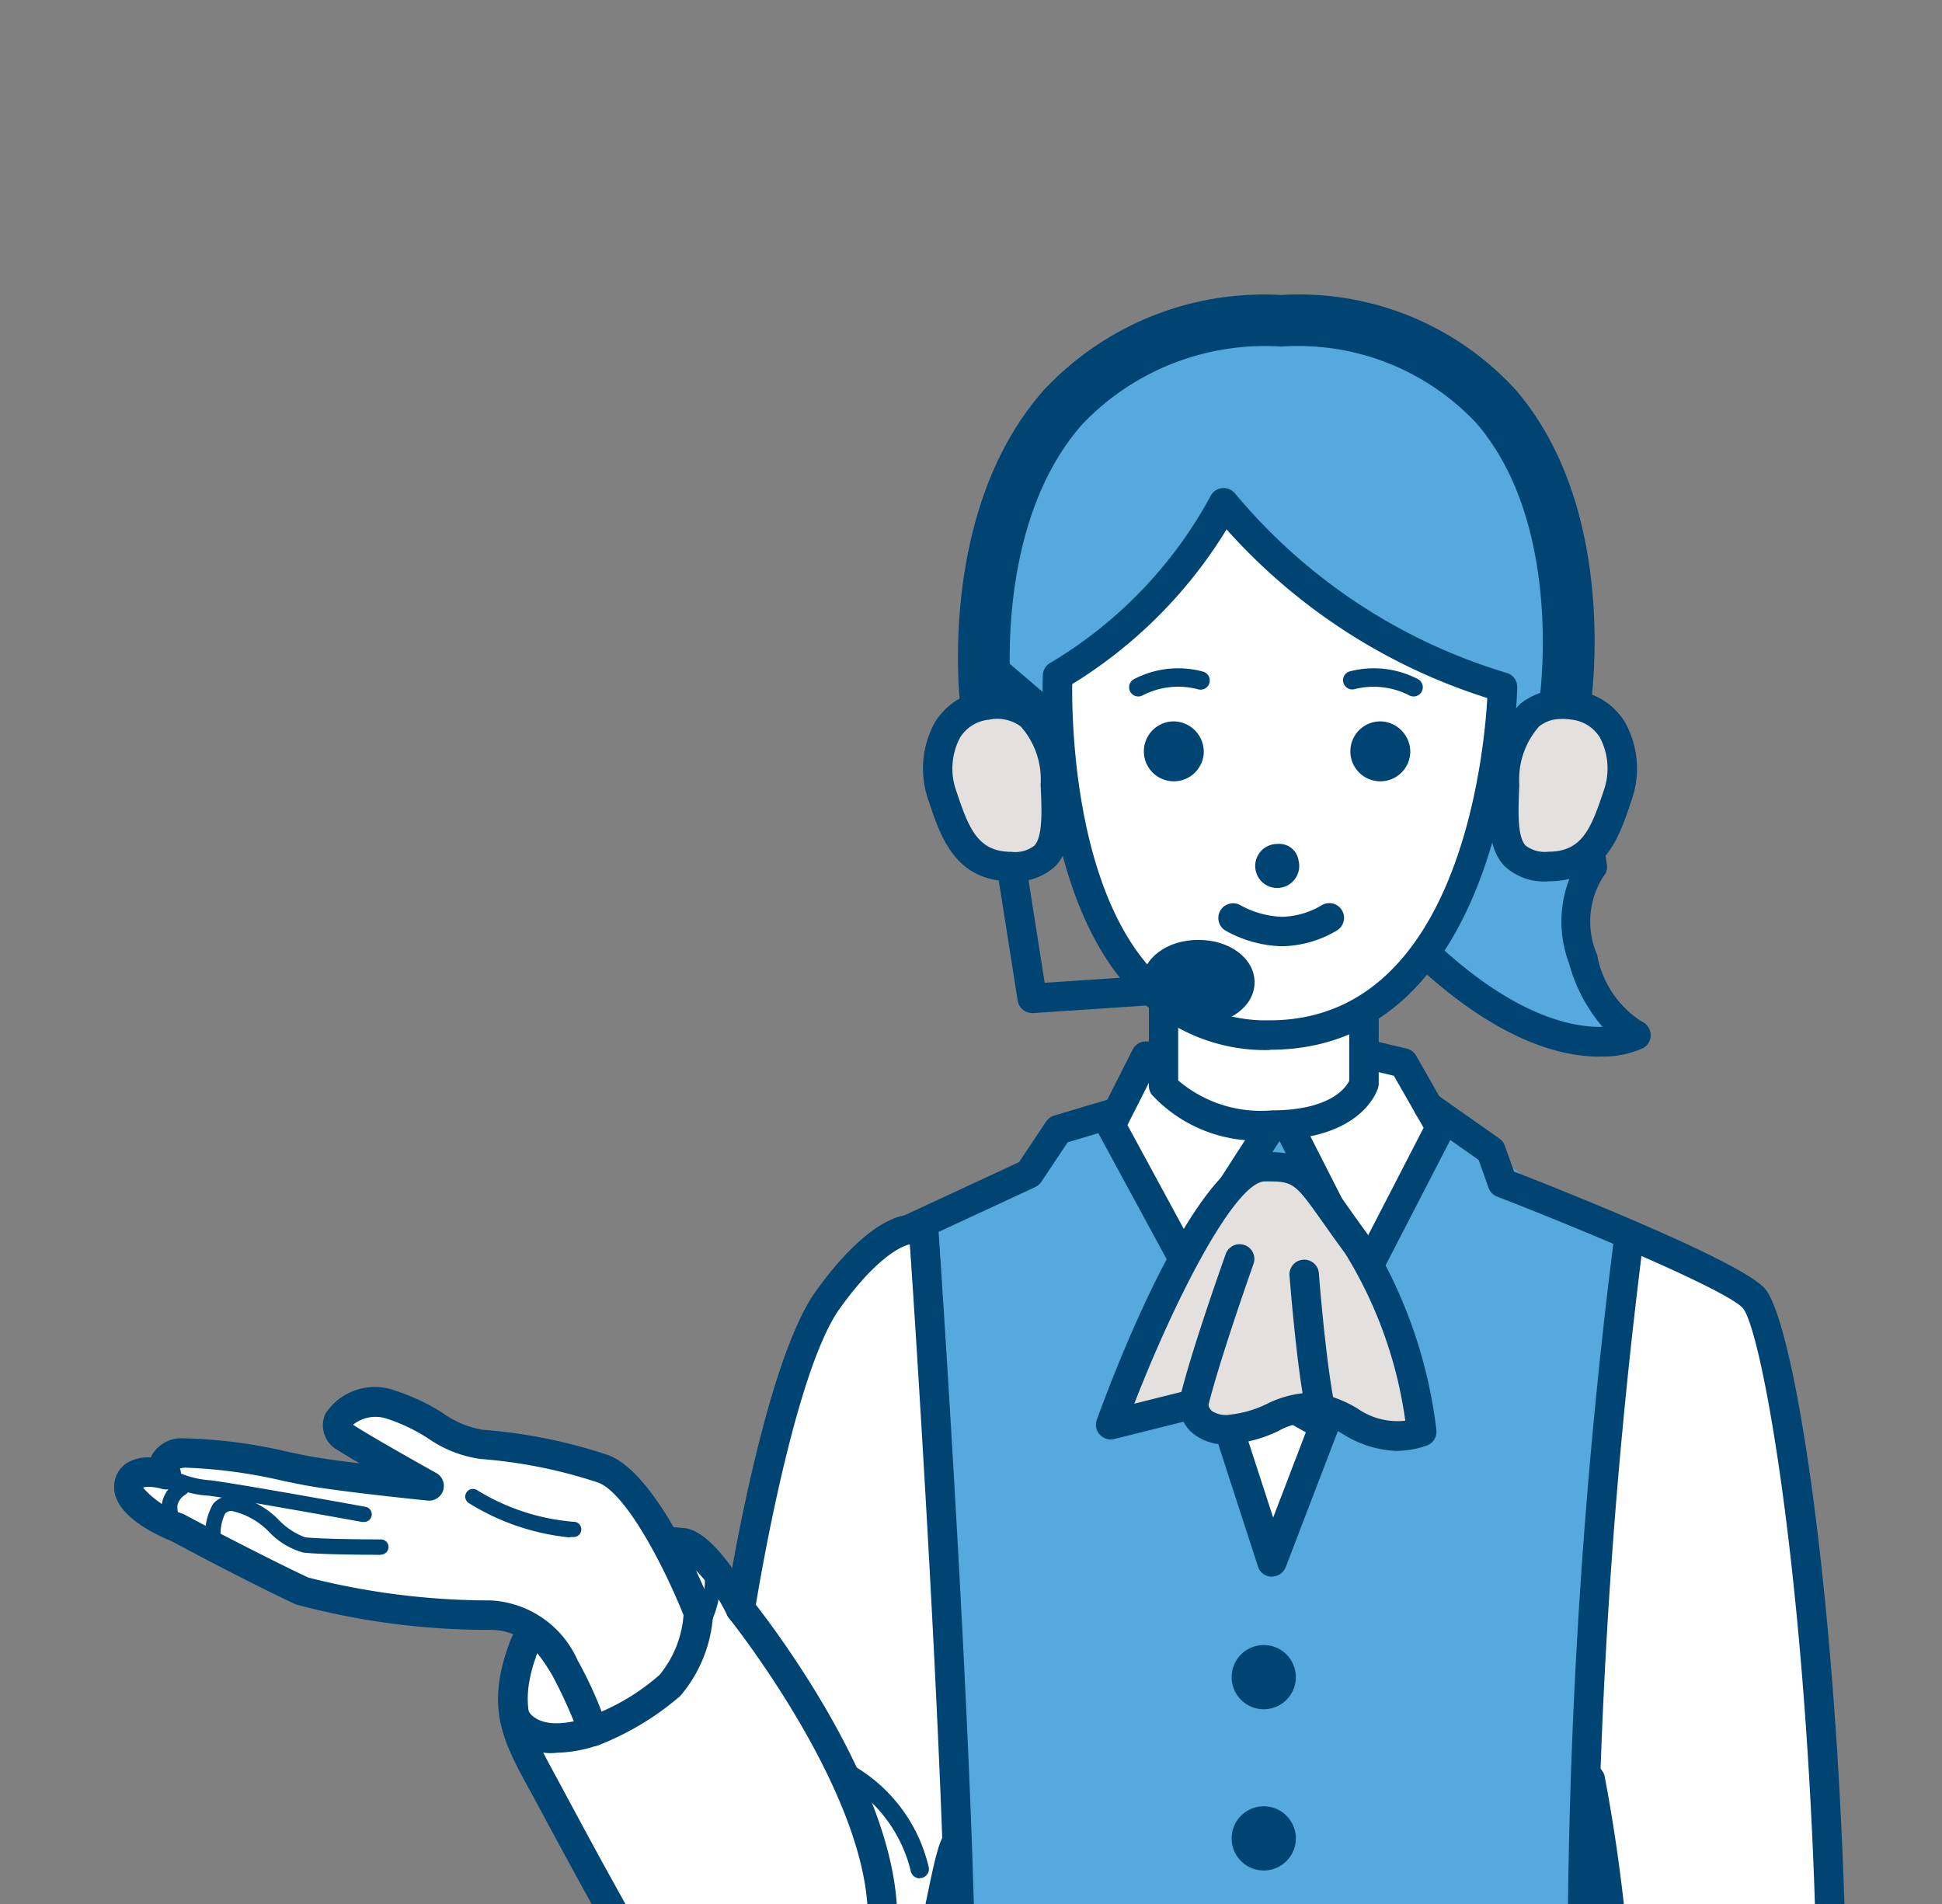 <svg xmlns="http://www.w3.org/2000/svg" xmlns:xlink="http://www.w3.org/1999/xlink" width="51" height="50" viewBox="0 0 51 50"><rect x="0" y="0" width="51" height="50" fill="#808080" stroke="none"/><defs><clipPath id="a"><rect width="51" height="50" transform="translate(1235 8)" fill="#fff" stroke="#707070" stroke-width="1"/></clipPath><clipPath id="b"><rect width="45.505" height="48.586" fill="none"/></clipPath></defs><g transform="translate(-1235 -8)" clip-path="url(#a)"><g transform="translate(1238 15.747)"><g clip-path="url(#b)"><path d="M114.648,72.424l-1.025,14.262.771,7.609,5.586-1.06s0-6.646-.578-11.751a32.8,32.8,0,0,0-1.486-7.427Z" transform="translate(-74.862 -47.718)" fill="#fff"/><path d="M66.467,62.682l-1.373.408-.77,1.157-3.158,1.466.942,7.492L62.533,87.6l16.342.151s-.007-5.105.282-9.728.929-12.143.929-12.143l-2.373-1.245-1.258-.994-1.634-1.15Z" transform="translate(-40.3 -41.171)" fill="#55a9dd"/><path d="M90.367,60.283l2,3.934,2-3.874-.968-1.695-1.029-.242Z" transform="translate(-59.54 -38.482)" fill="#fff"/><path d="M91.617,63.857h0a.387.387,0,0,1-.344-.212l-2-3.934a.386.386,0,0,1,.08-.457l2-1.877a.387.387,0,0,1,.353-.094l1.029.242a.386.386,0,0,1,.247.185l.968,1.695a.387.387,0,0,1,.008.369l-2,3.874a.387.387,0,0,1-.344.209M90.1,59.619l1.524,3,1.555-3.015-.781-1.366-.663-.156Z" transform="translate(-58.793 -37.735)" fill="#004473"/><path d="M80.942,60.4l-2.3,3.571L76.705,60.4l.92-1.816h.957" transform="translate(-50.538 -38.599)" fill="#fff"/><path d="M77.9,63.612h-.014a.387.387,0,0,1-.326-.2l-1.937-3.571a.386.386,0,0,1-.005-.359l.92-1.816a.386.386,0,0,1,.345-.212h.957a.387.387,0,1,1,0,.773h-.719l-.72,1.423,1.528,2.818,1.947-3.022a.387.387,0,0,1,.65.419l-2.3,3.571a.386.386,0,0,1-.325.177" transform="translate(-49.792 -37.852)" fill="#004473"/><path d="M86.052,52.729v2.724s-.3,1.09-2.421,1.09a3.418,3.418,0,0,1-2.845-1.029V52.971Z" transform="translate(-53.227 -34.741)" fill="#fff"/><path d="M82.884,56.182a3.779,3.779,0,0,1-3.161-1.193.388.388,0,0,1-.071-.223V52.224a.387.387,0,0,1,.369-.387l5.266-.242a.387.387,0,0,1,.4.387v2.724a.38.38,0,0,1-.014.1c-.015.056-.409,1.373-2.794,1.373m-2.458-1.559a3.344,3.344,0,0,0,2.458.786c1.55,0,1.954-.611,2.034-.776V52.387l-4.492.207Z" transform="translate(-52.48 -33.994)" fill="#004473"/><path d="M69.6,13.3l-2.845-2.421s-.484-8.9,7.869-8.9,7.384,8.595,7.384,8.595l.787,5.75a2.529,2.529,0,0,0-.242,2.421,2.929,2.929,0,0,0,1.392,2s-2.179,1.15-5.811-2.421A23.064,23.064,0,0,0,69.6,13.3" transform="translate(-43.982 -1.308)" fill="#55a9dd"/><path d="M82.24,20.563c-1.067,0-2.837-.46-5.122-2.708a22.856,22.856,0,0,0-8.373-4.929.388.388,0,0,1-.141-.076L65.759,10.43a.387.387,0,0,1-.136-.274c-.01-.175-.2-4.322,2.374-7.044A7.745,7.745,0,0,1,73.878.851,7.454,7.454,0,0,1,79.716,3.12c2.249,2.517,1.983,6.211,1.935,6.706l.781,5.7a.385.385,0,0,1-.1.315,2.2,2.2,0,0,0-.156,2.049,2.621,2.621,0,0,0,1.171,1.75.392.392,0,0,1,.234.342.386.386,0,0,1-.2.357,2.574,2.574,0,0,1-1.14.22m-13.2-8.354A23.21,23.21,0,0,1,77.66,17.3c2.187,2.15,3.8,2.5,4.657,2.48a4.294,4.294,0,0,1-.88-1.67,3.106,3.106,0,0,1,.208-2.633l-.766-5.6a.407.407,0,0,1,0-.1c0-.038.391-3.775-1.742-6.157a6.721,6.721,0,0,0-5.258-2.008,7,7,0,0,0-5.319,2.019c-2.08,2.2-2.175,5.54-2.168,6.309Z" transform="translate(-43.232 -0.561)" fill="#004473"/><path d="M72.611,20.541A11.744,11.744,0,0,0,76.969,16a15.085,15.085,0,0,0,7.324,4.842s-.121,9.14-6.113,9.14-5.569-9.442-5.569-9.442" transform="translate(-47.837 -10.543)" fill="#fff"/><path d="M77.431,29.623a4.775,4.775,0,0,1-3.587-1.5c-2.59-2.709-2.379-8.12-2.368-8.349a.387.387,0,0,1,.195-.319,11.43,11.43,0,0,0,4.2-4.364.387.387,0,0,1,.659-.075,14.811,14.811,0,0,0,7.116,4.7.386.386,0,0,1,.287.379c0,.1-.2,9.521-6.5,9.521m-5.187-9.607c-.011,1,.064,5.386,2.16,7.576a4.028,4.028,0,0,0,3.027,1.257c4.954,0,5.626-6.935,5.714-8.463A15.379,15.379,0,0,1,76.3,15.95a12.3,12.3,0,0,1-4.057,4.065" transform="translate(-47.088 -9.795)" fill="#004473"/><path d="M41.083,71.941s-.805,0-2.128,1.841-2.3,8.11-2.3,8.11-.92-1.668-1.5-1.725l-.575-.058s-3.049,1.266-3.624,2.818-.173,2.3.518,3.567,3.8,7.19,4.832,8,2.186,1.438,3.106.92,1.841-2.531,2.416-5.349.483-1.766.483-1.766" transform="translate(-20.217 -47.399)" fill="#fff"/><path d="M37.929,95.238a4.7,4.7,0,0,1-2.609-1.192c-.864-.672-2.815-4.174-4.609-7.512-.135-.252-.246-.458-.325-.6-.71-1.3-1.179-2.162-.541-3.886.627-1.692,3.707-2.987,3.838-3.041a.389.389,0,0,1,.187-.028l.575.057c.426.043.884.539,1.247,1.046.34-1.873,1.152-5.818,2.2-7.271,1.369-1.905,2.275-2,2.443-2a.387.387,0,0,1,.019.773c-.044.007-.725.138-1.833,1.68-1.254,1.746-2.223,7.883-2.232,7.944a.387.387,0,0,1-.721.127,4.318,4.318,0,0,0-1.2-1.528l-.472-.047c-.865.375-2.913,1.456-3.321,2.558-.516,1.394-.178,2.013.495,3.247l.327.608c.878,1.633,3.55,6.6,4.4,7.267,1.2.936,2.079,1.227,2.679.889.619-.348,1.573-1.89,2.227-5.089.429-2.106.475-2.326.909-2.263.256.037.37.242.338.609a.387.387,0,0,1-.155.277c-.063.256-.167.713-.335,1.532-.6,2.931-1.572,5.028-2.6,5.609a1.857,1.857,0,0,1-.924.239" transform="translate(-19.465 -46.652)" fill="#004473"/><path d="M16.091,90.77s-1.323-3.394-2.531-3.8a13.26,13.26,0,0,0-3.164-.632c-.805-.058-1.381-.748-2.358-1.035s-1.841.46-1.208.863,2.186,1.265,2.186,1.265-2.3-.23-3.221-.4a17.366,17.366,0,0,0-3.221-.46c-.748.058-.46.575-.46.575s-.92-.288-.978.288S2.4,88.527,2.4,88.527l.978.518s1.438.748,2.3,1.15a19.415,19.415,0,0,0,4.947.633,2.274,2.274,0,0,1,1.955,1.38,12.962,12.962,0,0,1,.748,1.668,7.1,7.1,0,0,0,2.013-1.208,3.269,3.269,0,0,0,.748-1.9" transform="translate(-0.747 -56.163)" fill="#fff"/><path d="M12.583,93.512a.387.387,0,0,1-.363-.253,12.653,12.653,0,0,0-.716-1.6c-.377-.629-.785-1.193-1.624-1.193a19.43,19.43,0,0,1-5.11-.669c-.861-.4-2.257-1.127-2.316-1.158l-.961-.509C1.1,87.97-.075,87.434,0,86.644a.743.743,0,0,1,.327-.558,1.077,1.077,0,0,1,.637-.148.671.671,0,0,1,.038-.084.9.9,0,0,1,.791-.42,13.259,13.259,0,0,1,2.824.369l.5.1c.321.06.82.128,1.329.191-.22-.129-.421-.25-.573-.347a.74.74,0,0,1-.328-.957,1.549,1.549,0,0,1,1.853-.6,5.287,5.287,0,0,1,1.231.583,2.523,2.523,0,0,0,1.046.438,13.676,13.676,0,0,1,3.258.652c1.341.447,2.627,3.658,2.769,4.023a.383.383,0,0,1,.026.159,3.641,3.641,0,0,1-.86,2.153,7.417,7.417,0,0,1-2.146,1.295.387.387,0,0,1-.141.027M.891,86.71a.3.3,0,0,0-.134.021,2.327,2.327,0,0,0,1.038.684l.04.018.978.518c.012.006,1.438.747,2.284,1.141a19.389,19.389,0,0,0,4.783.6,2.644,2.644,0,0,1,2.287,1.568,10.65,10.65,0,0,1,.632,1.352,5.771,5.771,0,0,0,1.524-.966,2.808,2.808,0,0,0,.628-1.567c-.5-1.254-1.523-3.241-2.26-3.487a12.9,12.9,0,0,0-3.069-.614,3.165,3.165,0,0,1-1.384-.544,4.607,4.607,0,0,0-1.055-.506.944.944,0,0,0-.912.151l.021.014c.615.392,2.15,1.245,2.166,1.254a.387.387,0,0,1-.227.723c-.094-.01-2.328-.234-3.254-.408l-.5-.1a13.4,13.4,0,0,0-2.616-.357.794.794,0,0,0-.136.021.406.406,0,0,1-.057.4.387.387,0,0,1-.412.138,1.342,1.342,0,0,0-.36-.054" transform="translate(0 -55.411)" fill="#004473"/><path d="M29.763,93.189a6.175,6.175,0,0,1-2.647-.9.2.2,0,0,1,.212-.344,5.707,5.707,0,0,0,2.53.833.2.2,0,0,1,.02.4l-.115,0" transform="translate(-17.802 -60.562)" fill="#004473"/><path d="M11.624,93.98c-.061,0-1.513,0-2.036-.059a1.96,1.96,0,0,1-.888-.528,1.945,1.945,0,0,0-.988-.564.214.214,0,0,0-.185.077,1.249,1.249,0,0,0-.077.832.2.2,0,0,1-.4.079,1.629,1.629,0,0,1,.161-1.167.621.621,0,0,1,.5-.225,2.177,2.177,0,0,1,1.247.657,1.853,1.853,0,0,0,.674.437c.5.056,1.976.056,1.991.056a.2.2,0,0,1,0,.4" transform="translate(-4.62 -60.896)" fill="#004473"/><path d="M8.793,91.672a.186.186,0,0,1-.036,0c-.032-.006-3.169-.576-4.017-.689a2.669,2.669,0,0,1-1.25-.388.2.2,0,1,1,.252-.316,2.52,2.52,0,0,0,1.051.3c.858.115,3.906.668,4.036.692a.2.2,0,0,1-.036.4" transform="translate(-2.249 -59.451)" fill="#004473"/><path d="M4.066,92.684A.2.2,0,0,1,3.9,92.6a.97.97,0,0,1-.227-.794.86.86,0,0,1,.407-.54.2.2,0,0,1,.2.354.467.467,0,0,0-.208.275.6.6,0,0,0,.156.463.2.2,0,0,1-.162.323" transform="translate(-2.411 -60.118)" fill="#004473"/><path d="M44.42,99.444a.2.2,0,0,1-.16-.325,2.233,2.233,0,0,0,.364-1.568.2.2,0,0,1,.4-.07,2.61,2.61,0,0,1-.441,1.884.2.2,0,0,1-.16.079" transform="translate(-29.134 -64.117)" fill="#004473"/><path d="M31.157,109.6a1.437,1.437,0,0,1-1.45-.844.387.387,0,0,1,.726-.266c.017.039.293.6,1.586.173a.387.387,0,0,1,.244.734,3.521,3.521,0,0,1-1.107.2" transform="translate(-19.558 -71.315)" fill="#004473"/><path d="M51.175,109.033h-.013a.387.387,0,0,1-.374-.4c.109-3.326-3.616-7.98-3.654-8.027a.387.387,0,0,1,.6-.486c.161.2,3.943,4.927,3.824,8.538a.387.387,0,0,1-.386.374" transform="translate(-30.999 -65.871)" fill="#004473"/><path d="M57.655,115.952a.242.242,0,0,1-.237-.2,3.748,3.748,0,0,0-1.881-2.417.242.242,0,0,1,.21-.435,4.173,4.173,0,0,1,2.145,2.76.242.242,0,0,1-.191.283.239.239,0,0,1-.046,0" transform="translate(-36.502 -74.372)" fill="#004473"/><path d="M87.709,104.769a.843.843,0,1,1-.843-.843.843.843,0,0,1,.843.843" transform="translate(-56.678 -68.473)" fill="#004473"/><path d="M87.709,117.182a.843.843,0,1,1-.843-.843.843.843,0,0,1,.843.843" transform="translate(-56.678 -76.652)" fill="#004473"/><path d="M80.886,11.462a.688.688,0,0,1-.105-.008.677.677,0,0,1-.565-.773c.007-.045.676-4.607-1.643-7.308A6.42,6.42,0,0,0,73.44,1.354a6.627,6.627,0,0,0-5.22,2.037c-2.392,2.706-1.861,7.253-1.856,7.3a.677.677,0,0,1-1.343.169c-.026-.21-.616-5.188,2.18-8.357A7.915,7.915,0,0,1,73.44,0a7.7,7.7,0,0,1,6.166,2.5c2.723,3.179,1.981,8.181,1.948,8.393a.677.677,0,0,1-.668.573" transform="translate(-42.794 0)" fill="#004473"/><path d="M68.872,47.1a.387.387,0,0,1-.382-.327l-.545-3.461a.387.387,0,1,1,.764-.12l.49,3.113,3.279-.219a.387.387,0,0,1,.052.772L68.9,47.1h-.026" transform="translate(-44.764 -28.243)" fill="#004473"/><path d="M86.657,47.941a3.2,3.2,0,0,1-1.5-.419.387.387,0,0,1,.4-.662,2.435,2.435,0,0,0,1.1.307,2.129,2.129,0,0,0,1.034-.3.387.387,0,0,1,.426.646,2.893,2.893,0,0,1-1.46.427" transform="translate(-55.987 -30.838)" fill="#004473"/><path d="M89.006,42.7a.578.578,0,1,1-.561-.44.512.512,0,0,1,.561.44" transform="translate(-57.903 -27.844)" fill="#004473"/><path d="M80.835,33.64a.787.787,0,1,1-.787-.817.8.8,0,0,1,.787.817" transform="translate(-52.222 -21.626)" fill="#004473"/><path d="M96.732,33.64a.787.787,0,1,1-.787-.817.8.8,0,0,1,.787.817" transform="translate(-62.696 -21.626)" fill="#004473"/><path d="M78.368,29.475a.242.242,0,0,1-.123-.45,2.5,2.5,0,0,1,1.808-.207.242.242,0,1,1-.125.467,2.029,2.029,0,0,0-1.437.156.238.238,0,0,1-.123.034" transform="translate(-51.474 -18.932)" fill="#004473"/><path d="M96.431,29.476a.243.243,0,0,1-.122-.033,2.047,2.047,0,0,0-1.438-.157.242.242,0,0,1-.125-.467,2.5,2.5,0,0,1,1.808.207.242.242,0,0,1-.124.45" transform="translate(-62.307 -18.933)" fill="#004473"/><path d="M111.042,86.33a.387.387,0,0,1-.387-.383c-.1-10.931-1.437-18.313-1.963-18.92-.44-.48-4.191-2.05-6.452-2.927a.388.388,0,0,1-.224-.23l-.261-.732-1.534-1.079a.387.387,0,1,1,.445-.633l1.634,1.15a.388.388,0,0,1,.142.186l.243.681c1.3.507,5.918,2.342,6.578,3.062.82.894,2.071,8.911,2.166,19.435a.387.387,0,0,1-.383.39Z" transform="translate(-65.924 -40.424)" fill="#004473"/><path d="M62.333,72.246s1.09,15.849.968,21.781" transform="translate(-41.069 -47.6)" fill="#fff"/><path d="M62.555,93.667h-.008a.387.387,0,0,1-.379-.395c.119-5.847-.957-21.588-.968-21.746a.387.387,0,0,1,.772-.053c.011.159,1.089,15.934.969,21.815a.387.387,0,0,1-.386.379" transform="translate(-40.322 -46.854)" fill="#004473"/><path d="M114.285,72.424A150.846,150.846,0,0,0,113.074,94.3" transform="translate(-74.499 -47.718)" fill="#fff"/><path d="M112.327,93.936a.387.387,0,0,1-.387-.385,152.954,152.954,0,0,1,1.215-21.934.387.387,0,0,1,.764.121,152.235,152.235,0,0,0-1.206,21.809.387.387,0,0,1-.385.389Z" transform="translate(-73.752 -46.971)" fill="#004473"/><path d="M85.895,85.49l1.1,3.39,1.369-3.571-1.61-.908Z" transform="translate(-56.593 -55.608)" fill="#fff"/><path d="M86.25,88.519h-.01a.386.386,0,0,1-.358-.267l-1.1-3.39a.387.387,0,0,1,.064-.36l.86-1.09a.388.388,0,0,1,.494-.1l1.61.908a.387.387,0,0,1,.171.475l-1.369,3.571a.386.386,0,0,1-.361.248m-.67-3.7.7,2.153.858-2.239-1.032-.582Z" transform="translate(-55.846 -54.861)" fill="#004473"/><path d="M64.675,31.533a1.7,1.7,0,0,0-1.15,2.372c.3.908.605,1.865,1.816,1.865S66.551,35,66.49,33.6s-.605-2.251-1.816-2.07" transform="translate(-41.776 -20.76)" fill="#e4e0dd"/><path d="M64.592,35.409c-1.474,0-1.86-1.161-2.171-2.094l-.012-.035a2.506,2.506,0,0,1,.174-2.049,1.762,1.762,0,0,1,1.285-.829,1.781,1.781,0,0,1,1.458.341,2.756,2.756,0,0,1,.8,2.094c.04.911.074,1.7-.38,2.172a1.519,1.519,0,0,1-1.156.4m-.609-4.241a1,1,0,0,0-.74.468,1.738,1.738,0,0,0-.1,1.4l.012.035c.323.97.565,1.565,1.437,1.565a.823.823,0,0,0,.6-.161c.225-.235.2-.931.166-1.6a2.094,2.094,0,0,0-.521-1.531,1.035,1.035,0,0,0-.851-.174m-.057-.382h0Z" transform="translate(-41.028 -20.013)" fill="#004473"/><path d="M108.823,31.533a1.7,1.7,0,0,1,1.15,2.372c-.3.908-.606,1.865-1.816,1.865s-1.21-.775-1.15-2.167.6-2.251,1.816-2.07" transform="translate(-70.49 -20.76)" fill="#e4e0dd"/><path d="M107.408,35.41a1.518,1.518,0,0,1-1.156-.4c-.454-.474-.42-1.261-.38-2.172a2.757,2.757,0,0,1,.8-2.094,1.782,1.782,0,0,1,1.458-.341,1.761,1.761,0,0,1,1.285.829,2.5,2.5,0,0,1,.174,2.048l-.012.035c-.311.933-.7,2.094-2.171,2.094m.356-4.261a.906.906,0,0,0-.6.193,2.1,2.1,0,0,0-.521,1.531c-.029.672-.059,1.368.166,1.6a.825.825,0,0,0,.6.16c.872,0,1.114-.595,1.437-1.564l.012-.035a1.74,1.74,0,0,0-.1-1.4,1,1,0,0,0-.74-.468,1.722,1.722,0,0,0-.253-.02" transform="translate(-69.741 -20.013)" fill="#004473"/><path d="M82.433,51.5c0,.4-.488.726-1.09.726s-1.089-.325-1.089-.726.487-.726,1.089-.726,1.09.325,1.09.726" transform="translate(-52.877 -33.456)" fill="#004473"/><path d="M80.6,51.869c-.828,0-1.476-.489-1.476-1.113s.648-1.113,1.476-1.113,1.476.489,1.476,1.113-.648,1.113-1.476,1.113m0-1.453c-.422,0-.7.2-.7.339s.28.34.7.34.7-.2.7-.34-.28-.339-.7-.339" transform="translate(-52.129 -32.708)" fill="#004473"/><path d="M66.467,63.057l-1.373.408-.77,1.157-3.158,1.466" transform="translate(-40.3 -41.546)" fill="#e4e0dd"/><path d="M60.42,65.727a.387.387,0,0,1-.163-.738l3.059-1.42.71-1.066a.388.388,0,0,1,.212-.157l1.372-.408a.387.387,0,0,1,.22.742l-1.238.368-.693,1.04a.389.389,0,0,1-.159.136l-3.158,1.466a.385.385,0,0,1-.163.036" transform="translate(-39.553 -40.798)" fill="#004473"/><path d="M113.623,114.232a45.112,45.112,0,0,1,.771,7.609" transform="translate(-74.862 -75.263)" fill="#fff"/><path d="M113.646,121.481h-.013a.387.387,0,0,1-.374-.4,44.962,44.962,0,0,0-.764-7.526.387.387,0,0,1,.76-.143,44.806,44.806,0,0,1,.777,7.693.387.387,0,0,1-.387.374" transform="translate(-74.115 -74.516)" fill="#004473"/><path d="M80.76,67.1c-1.574,0-4.055,6.779-4.055,6.779l2.179-.545s0,.726.968.666,1.513-.726,2.36-.545,1.392,1.029,2.663.605a12.324,12.324,0,0,0-1.695-4.9C81.85,67.343,81.91,67.1,80.76,67.1" transform="translate(-50.538 -44.211)" fill="#e4e0dd"/><path d="M83.459,73.818a2.825,2.825,0,0,1-1.394-.438,2.677,2.677,0,0,0-.681-.293,1.652,1.652,0,0,0-1.021.209,3.625,3.625,0,0,1-1.234.343,1.35,1.35,0,0,1-1.049-.313,1.016,1.016,0,0,1-.208-.275l-1.821.455A.387.387,0,0,1,75.595,73c.6-1.65,2.708-7.033,4.418-7.033,1.157,0,1.372.3,2.172,1.434.156.221.339.479.561.782a12.567,12.567,0,0,1,1.767,5.086.387.387,0,0,1-.262.412,2.494,2.494,0,0,1-.792.137m-2.288-1.528a1.8,1.8,0,0,1,.376.04,3.315,3.315,0,0,1,.886.369,1.832,1.832,0,0,0,1.263.326,11.291,11.291,0,0,0-1.574-4.385c-.225-.307-.41-.569-.569-.793-.769-1.086-.784-1.107-1.541-1.107s-2.295,2.913-3.433,5.838l1.463-.366a.387.387,0,0,1,.48.375.3.3,0,0,0,.092.18.653.653,0,0,0,.466.1,2.9,2.9,0,0,0,.98-.283,2.793,2.793,0,0,1,1.11-.294" transform="translate(-49.791 -43.463)" fill="#004473"/><path d="M82.346,77.651a.391.391,0,0,1-.09-.011.387.387,0,0,1-.287-.466c.3-1.277,1.185-3.749,1.222-3.854a.387.387,0,0,1,.729.26c-.009.025-.9,2.537-1.2,3.773a.387.387,0,0,1-.376.3" transform="translate(-54 -48.139)" fill="#004473"/><path d="M91.286,78.589a.387.387,0,0,1-.378-.307c-.245-1.161-.423-3.463-.431-3.56a.387.387,0,1,1,.771-.059c0,.023.183,2.349.416,3.46a.387.387,0,0,1-.3.458.375.375,0,0,1-.08.009" transform="translate(-59.611 -48.956)" fill="#004473"/></g></g></g></svg>
